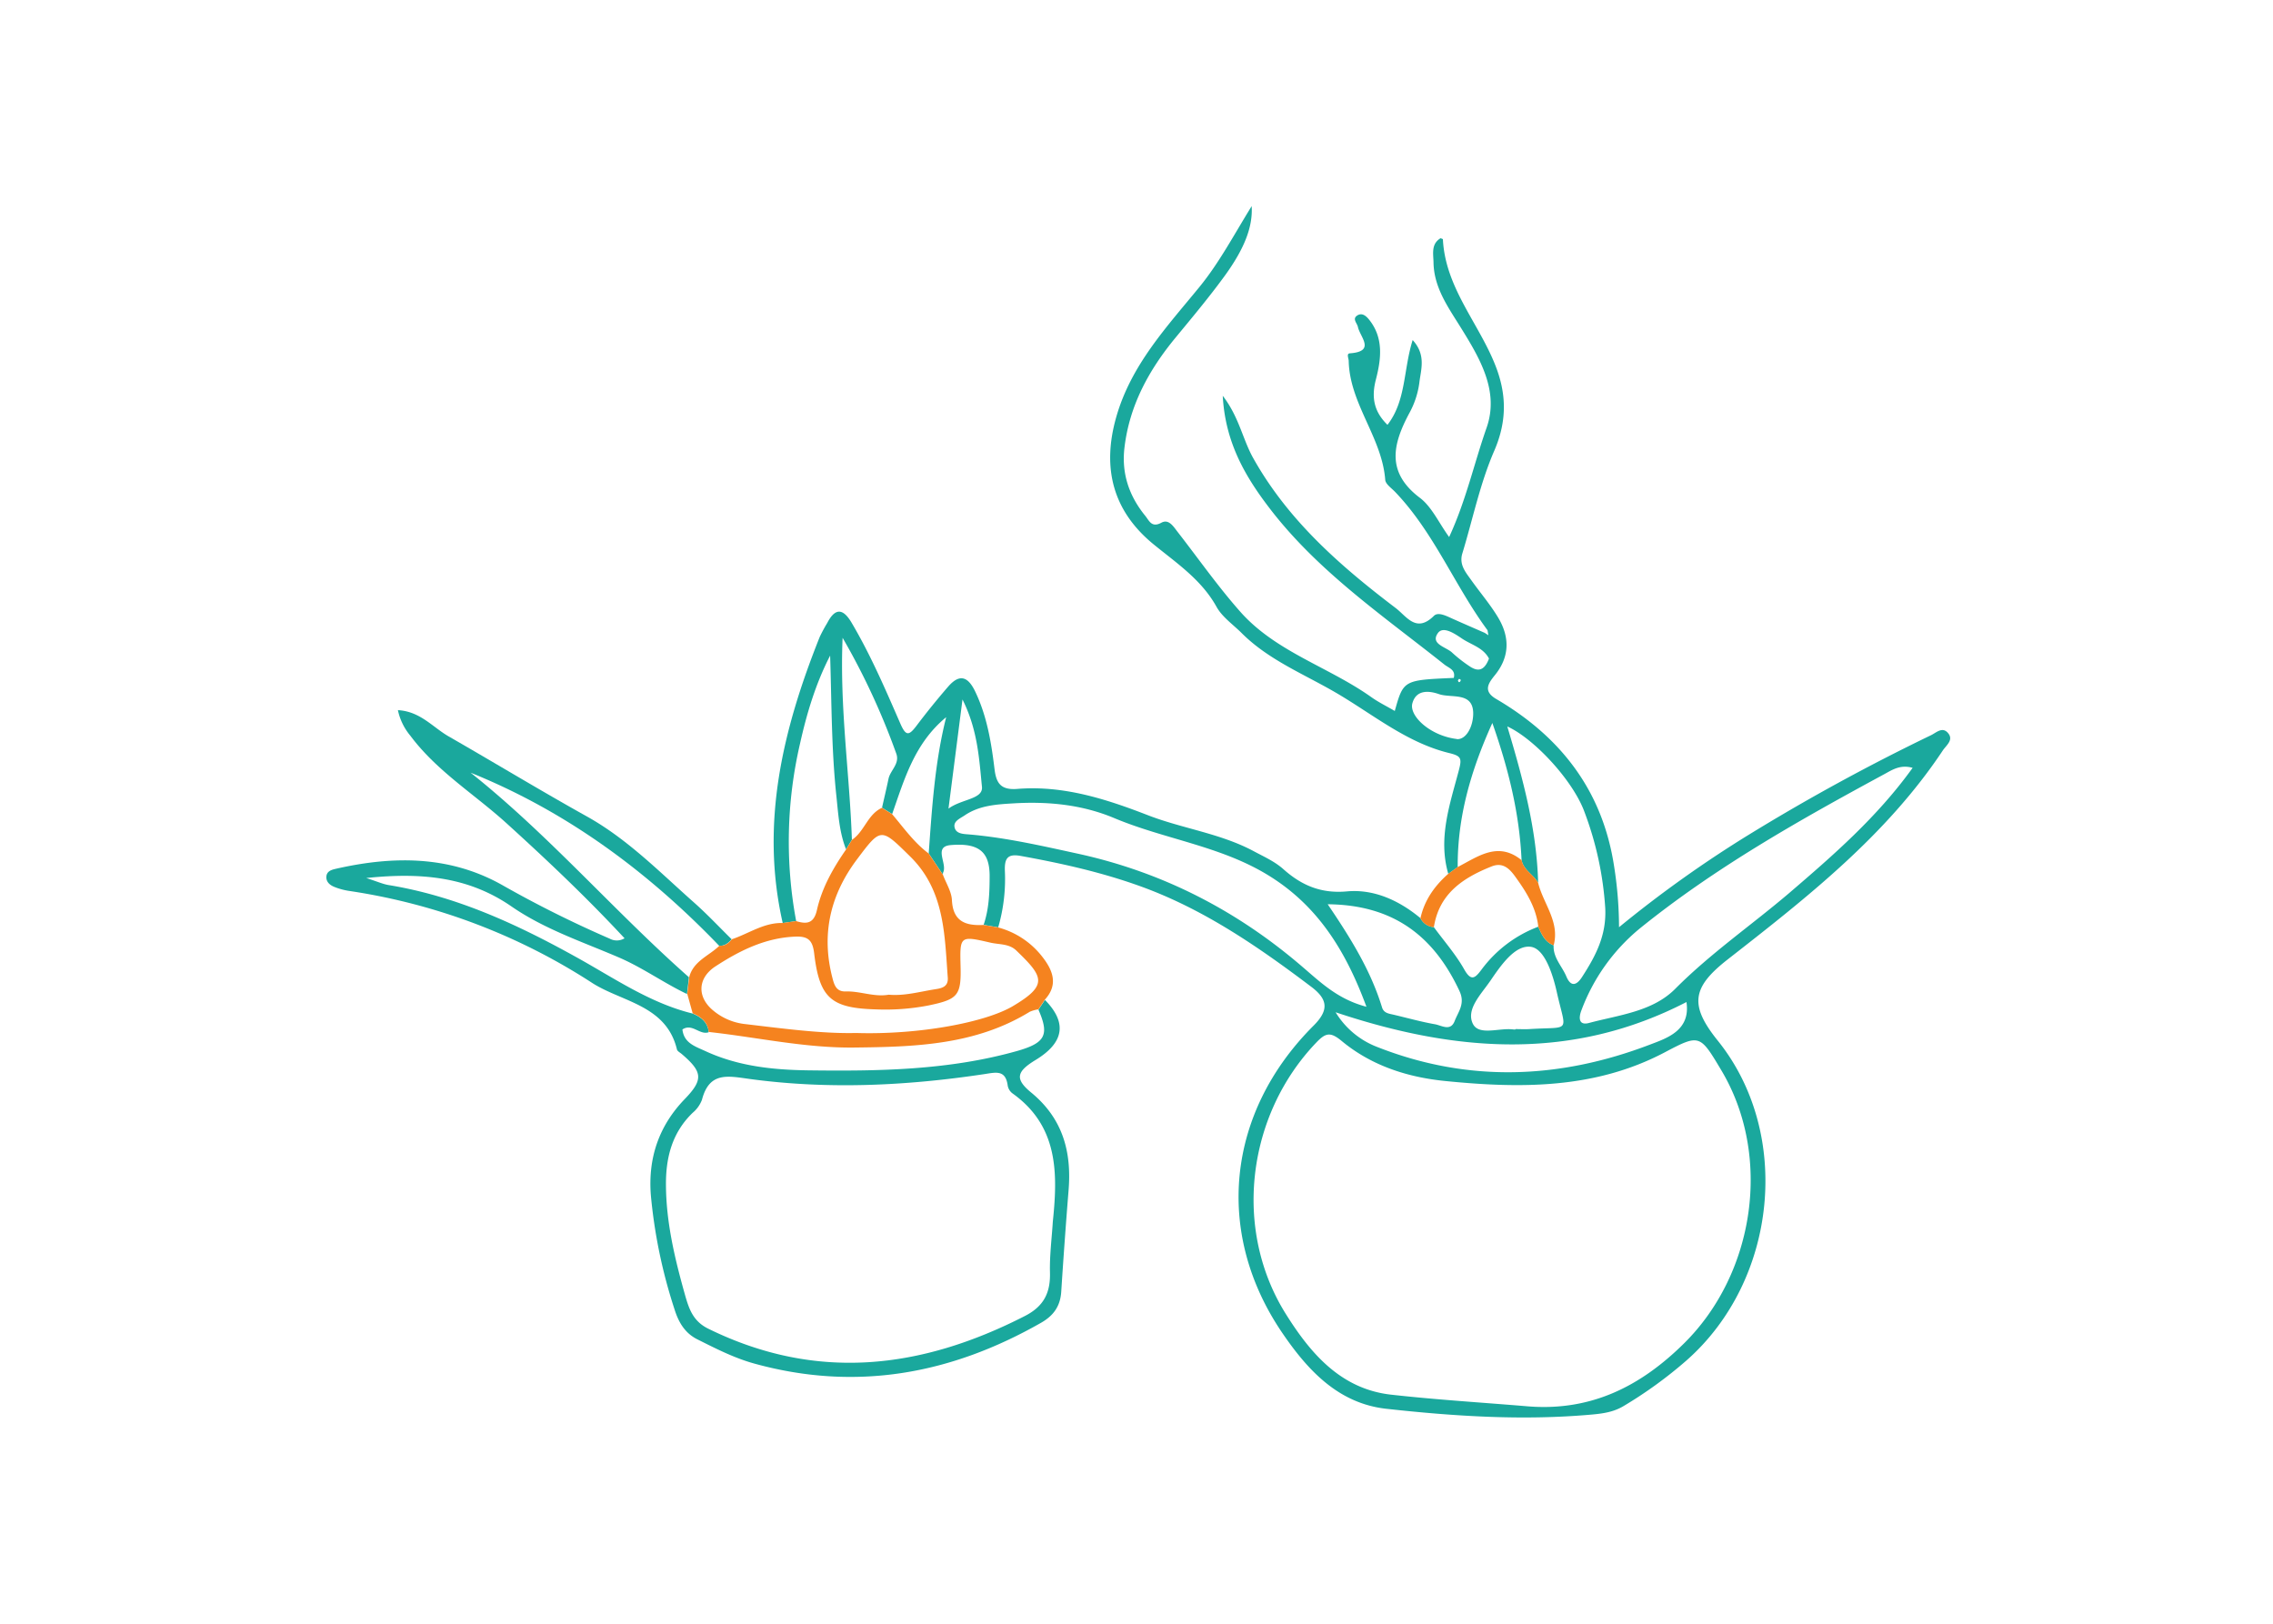<svg xmlns="http://www.w3.org/2000/svg" viewBox="0 0 700 500"><title>garbhadan and Atungal</title><path d="M599.77,225.56c-1.7-1.78-3.51.07-5.1.84A630.06,630.06,0,0,0,539,256.77a364.3,364.3,0,0,0-40.4,28.75,121.45,121.45,0,0,0-1.49-18.59c-3.51-23.34-16.37-40-36.33-51.69-4.14-2.42-2.45-4.82-.4-7.35,4.6-5.67,4.58-11.73,1-17.71-2.39-4-5.5-7.62-8.23-11.46-1.75-2.47-3.87-4.82-2.8-8.31,3.22-10.57,5.46-21.57,9.84-31.63,4-9.27,3.79-17.63.22-26.54-5.17-12.92-15.31-23.78-16.05-38.55,0-.1-.36-.18-.71-.34-3,1.79-2.22,4.85-2.18,7.49.13,7.71,4.48,13.73,8.33,19.92,5.93,9.54,12,19.7,8,31-3.84,10.95-6.33,22.41-11.52,33.61-3.19-4.39-5.33-9.28-9-12.07-10.47-7.89-8.37-16.53-3.26-26.08a26.67,26.67,0,0,0,3.08-9.32c.45-4,2.2-8.53-2.05-13.19-2.89,9.21-2,18.7-7.76,26.11-4.23-4.13-5-8.55-3.54-14.05,1.58-6.15,2.42-12.64-2.06-18.27-.87-1.1-2.12-2.29-3.6-1.42-1.8,1.06-.16,2.37.1,3.61.66,3.1,5.56,7.53-2.47,8.11-1.14.08-.39,1.47-.37,2.35.31,13.25,10.26,23.54,11.25,36.61.1,1.32,1.94,2.55,3.06,3.73,12,12.53,18.29,28.83,28.44,42.58l.27,1.54-1.12-.73c-3.22-1.41-6.45-2.81-9.66-4.24-2-.88-4.64-2.35-6-1-5.46,5.41-8.39.16-11.79-2.42-17.12-13-33.14-27-43.87-46.18-3.25-5.8-4.35-12.67-9.37-19.16.78,14.48,7,25,14.71,35,14.87,19.27,34.79,32.83,53.53,47.74,1.37,1.09,3.56,1.61,2.91,4.13-15.5.67-15.5.67-18.17,10.18-2.47-1.45-5-2.67-7.24-4.27-13-9.23-29.14-13.85-40.08-26-7-7.85-13.09-16.57-19.58-24.9-1.3-1.66-2.7-4.05-5-2.79-3,1.62-3.74-.65-4.92-2.1-5-6.12-7.37-13.07-6.43-21,1.54-13.09,7.59-24.05,15.82-34,5.09-6.17,10.23-12.32,14.94-18.77,6.23-8.54,8.8-15.28,8.42-21.63-5.56,9-10,17.44-16.07,24.88-10.08,12.33-21.07,24-25.65,40.12-4.44,15.65-1.05,28.87,11.49,39.13,7.05,5.77,14.75,10.87,19.4,19.25,1.75,3.16,5.1,5.45,7.75,8.1,8.32,8.32,19.26,12.64,29.15,18.43,11.3,6.61,21.65,15.3,34.71,18.5,3.79.92,4,1.62,3,5.4-2.73,10.36-6.44,20.79-3.23,31.81l2.9-2.09c-.1-15.24,3.93-29.48,10.67-44.37,5.07,14.44,8.35,28,9,42.25.64,3.11,3.7,4.45,5.1,7-.42-16.51-4.74-32.28-9.5-48.18,8.14,3.66,20.25,16.59,23.8,26.41a101.94,101.94,0,0,1,6.36,29.43c.45,8.48-2.94,14.81-7.13,21.3-1.79,2.78-3.52,3-4.85-.17s-4.11-5.78-3.91-9.57c-2.64-1-3.71-3.37-4.72-5.74a38.74,38.74,0,0,0-17.53,13.27c-1.86,2.45-3.1,3.76-5.29-.14-2.6-4.61-6.19-8.68-9.35-13a5,5,0,0,1-4.13-2.77c-6.58-5.46-14.33-9-22.66-8.23-8,.73-14-1.91-19.53-6.83-2.7-2.4-5.89-3.8-9-5.47-10.27-5.54-21.94-7-32.61-11.11-13.11-5.09-26.21-9.28-40.36-8.15-5.19.42-6.49-1.91-7-6.1-1-8.18-2.31-16.27-5.94-23.86-2.29-4.8-4.91-5.51-8.38-1.49s-6.64,7.94-9.75,12.06c-2.28,3-3.22,3.2-4.92-.69-4.59-10.53-9.13-21.11-15-31.05-2.56-4.36-5-4.82-7.51,0a46.59,46.59,0,0,0-2.34,4.34c-11.34,28.38-18.39,57.33-11.39,88.09l4.14-.59a133.26,133.26,0,0,1,1.17-54.57c2.08-9.33,4.8-18.48,9.29-27.19.47,14.43.39,28.8,1.91,43.1.6,5.61.89,11.25,3,16.56.59-1,1.19-1.95,1.79-2.93-.68-20.33-3.79-40.56-2.86-62.21A217.54,217.54,0,0,1,276,232c1.19,3.19-1.79,5.13-2.37,7.81-.63,3-1.33,5.94-2,8.91l3.12,1.95c3.77-10.73,6.88-21.79,16.64-29.83-3.49,13.82-4.37,27.89-5.38,41.95l4.37,6.55a2.24,2.24,0,0,1,.08-.7c1.34-2.73-3.11-7.94,2.31-8.41,8.81-.76,11.91,2.22,12,9.23,0,5.19-.15,10.35-1.85,15.33l4.49.77a53.34,53.34,0,0,0,2.05-17.49c-.1-3.56.69-5.25,4.78-4.52,12.3,2.22,24.48,4.92,36.26,9.11,19.77,7,36.82,18.73,53.38,31.25,5.2,3.93,5.33,7.28.57,12-26.57,26.58-30.67,63.57-9.52,94.59,7.67,11.23,17.1,21.66,32,23.31,21.13,2.33,42.31,3.69,63.58,1.75,3.33-.31,6.5-.8,9.44-2.56a132.26,132.26,0,0,0,19.34-14c28.12-24.66,32.7-70,9.73-98.54-8.75-10.87-8-16.35,2.89-24.9,24.49-19.13,49-38.24,66.49-64.6C599.55,229.35,601.8,227.71,599.77,225.56Zm-151.13,2c-8.26-1-14.76-7.16-13.68-11,1.23-4.44,5.45-3.77,8.16-2.83,3.78,1.33,10.45-.79,10.57,5.8C453.76,223.55,451.6,227.81,448.64,227.6Zm.36-18c0-.1.16-.27.24-.41s.34,0,.43,0,.22.35.16.45C449.51,210.23,449.19,210.2,449,209.56Zm4.19-4a42.81,42.81,0,0,1-6.14-4.74c-1.94-1.66-6.57-2.55-4.25-5.85,1.65-2.35,5.34.26,7.49,1.7,2.82,1.89,6.54,2.78,8.26,6.13C457.53,205.48,456,207.17,453.19,205.54Zm5.62,96.7c3.23-4.74,7.7-11.43,12.68-10.7,4.18.62,6.69,8.32,7.92,13.82,2.91,13,4.64,10.69-8.45,11.51-1.41.09-2.82,0-4.23,0V317a5.45,5.45,0,0,1-.7,0c-4.27-.57-10.48,2-12.4-1.66C451.35,310.87,456.13,306.16,458.81,302.24Zm60.56,6.32c1.32,8.75-6.07,11.12-11.25,13.09-27.77,10.61-55.9,11.79-84,.72a25.74,25.74,0,0,1-12.8-10.68C448.6,324.17,484.27,326.68,519.37,308.56Zm-69.89-3.37c1.81,3.87-.39,6.31-1.49,9.18-1.28,3.34-4.1,1.33-6.13,1-4.38-.77-8.67-2-13-3-1.43-.31-2.75-.56-3.25-2.2-3.45-11.27-9.57-21.2-16.73-31.74C429.28,278.63,441.62,288.39,449.48,305.19ZM292.1,249c1.5-11.7,2.82-21.92,4.31-33.61,4.69,9.33,5.14,18.34,6,26.93C302.74,246.14,296.16,246,292.1,249ZM401.43,298c-20.29-17.54-43.38-29.45-69.65-35.16-11-2.39-22-4.92-33.34-5.89-1.74-.15-4.18-.14-4.5-2.39-.24-1.76,1.79-2.56,3.13-3.47,4.5-3.07,9.76-3.39,14.89-3.7,10.67-.65,21.21.34,31.19,4.53,15.36,6.44,32.26,8.51,46.86,17.26,15.54,9.31,24.34,23.31,30.8,40.83C412.11,307.74,406.87,302.65,401.43,298ZM530.12,329.6c15.66,26.25,10.37,62.4-11.43,84C505,427.17,489.5,434.78,469.88,433c-13.86-1.15-27.76-2-41.57-3.55-15.56-1.78-24.88-12.95-32.35-24.88-16.4-26.22-11.88-61.34,9.44-83.57,2.87-3,4.34-3.31,7.81-.43,9.11,7.55,20.15,11.13,31.8,12.3,23.19,2.32,46.15,2.51,67.63-8.8C523.43,318.38,523.5,318.5,530.12,329.6ZM551,275c-11.62,9.89-24.21,18.56-35.06,29.46-7,7.07-17.32,8.06-26.58,10.54-3.11.84-3.3-1.46-2.3-4a59.48,59.48,0,0,1,17.82-25c23.28-18.84,49.26-33.45,75.47-47.64,2.4-1.3,4.87-3,8.67-1.92C578.08,251.65,564.58,263.35,551,275Z" style="fill:#1aa89d"/><path d="M317.58,336.44c-5.14-4.22-4.51-6.48,1.36-10.05,8.8-5.35,9.75-11.48,2.86-18.49-.66,1-1.32,2-2,3,3.41,7.79,2.18,10.28-6.74,12.78-21.05,5.91-42.65,6.19-64.27,5.91-10.84-.15-21.52-1.28-31.55-5.92-3.16-1.46-6.61-2.46-7.08-6.67,3.06-2,5.3,1.85,8.11.85-.31-3.06-2.35-4.63-4.93-5.74-13.24-3.23-24.31-11-36-17.45-18.2-10.1-36.89-18.73-57.65-22.12-1.76-.29-3.45-1.07-6.9-2.17,17.15-1.8,31.56-.32,44.71,8.74,10.12,7,21.86,10.89,33.07,15.71,7.39,3.18,13.85,7.87,21,11.27l.6-5.16c-23-20.3-43.09-43.79-67.25-63,29.59,11.94,54.58,30.44,76.55,53.3,1.7.11,2.84-.84,3.85-2-3.85-3.78-7.54-7.73-11.57-11.3-10.54-9.33-20.4-19.45-32.87-26.44-14.36-8-28.46-16.55-42.73-24.74-4.88-2.8-8.72-7.7-15.61-8.07a18.14,18.14,0,0,0,3.84,7.88c8.16,10.93,19.77,18,29.67,27,12.47,11.32,24.69,22.88,36.29,35.37a4.63,4.63,0,0,1-4.6.1,345.39,345.39,0,0,1-33.4-16.68c-16.13-8.94-33.36-8.8-50.83-4.84-1.28.29-2.93.69-3,2.49-.08,1.64,1.16,2.58,2.46,3.11a20.35,20.35,0,0,0,4.74,1.26,188.09,188.09,0,0,1,74.65,28.3c9.2,5.9,22.82,6.82,26.11,20.47.13.57,1,1,1.51,1.45,6.41,5.48,6.68,7.86.91,13.83-8.05,8.33-11.35,18.28-10.45,29.64a159.63,159.63,0,0,0,7.31,35.19c1.32,4.21,3.35,7.34,7,9.17,5.66,2.83,11.3,5.73,17.49,7.45,31.32,8.67,60.57,3.31,88.39-12.56,3.85-2.2,5.9-5.12,6.19-9.53q1-15.54,2.24-31C330.1,354.78,327.35,344.47,317.58,336.44Zm6.65,39.73c-.32,5.18-1,10.37-.88,15.54.19,6.28-1.82,10.5-7.69,13.51-32,16.38-64.24,20.3-97.57,3.91-4.63-2.28-5.86-6.06-7-9.92-3.2-11.34-6-22.8-6-34.71,0-8.31,2-15.81,8.21-21.82a9.7,9.7,0,0,0,2.87-4c2.32-8.89,8.11-7.31,15.08-6.38,24,3.21,48,2.05,71.92-1.55,3.6-.55,6.52-1.36,7.17,3.54a3.82,3.82,0,0,0,1.43,2.37C325.92,346.71,325.79,361.2,324.23,376.17Z" style="fill:#1aa89d"/><path d="M307.39,285.59l-4.49-.77c-5.46.29-9.41-1-9.74-7.63-.13-2.65-1.8-5.22-2.77-7.82L286,262.82c-4.5-3.35-7.69-7.91-11.26-12.12l-3.12-1.95c-4.44,2-5.39,7.29-9.24,9.85-.6,1-1.2,1.95-1.79,2.93-4,5.75-7.46,11.82-9,18.67-.93,4.17-3.11,4.45-6.41,3.43l-4.15.59c-5.79-.15-10.44,3.27-15.63,5-1,1.2-2.15,2.15-3.85,2-3.2,3.12-8,4.69-9.29,9.65-.21,1.72-.41,3.44-.61,5.16.56,2,1.11,4,1.67,6,2.59,1.11,4.63,2.68,4.94,5.74,14.87,1.63,29.52,4.95,44.63,4.8,18.84-.2,37.46-.73,54.21-11a10.09,10.09,0,0,1,2.69-.76l2-3c4.23-4.63,2.41-9.08-.76-13.14A25.53,25.53,0,0,0,307.39,285.59Zm-43.51-20.91c7.5-10,7.41-9.79,16.45-.91,10.6,10.43,10.56,24,11.55,37.25.23,3.09-2.24,3.34-4.19,3.65-4.63.75-9.21,2.05-14,1.63-4.52.8-8.82-1.16-13.29-1-2.76.07-3.44-1.84-4-4C252.84,287.81,255.64,275.66,263.88,264.68Zm48.06,45.13c-8.58,5.09-29.19,8.88-48.29,8.28-10.54.25-22.45-1.36-34.38-2.77a18.4,18.4,0,0,1-9.58-4.11c-5.09-4.16-4.87-10,.59-13.6,7.52-4.9,15.44-8.86,24.75-9.2,3.87-.14,5.23,1.19,5.7,5.13,1.64,13.81,5.18,16.88,19,17.28a69.86,69.86,0,0,0,16.17-1.2c9.06-1.89,10.15-3,9.92-12.05-.24-9.39-.22-9.48,9.16-7.31,2.7.63,5.79.29,8,2.43C321.37,300.76,322.88,303.32,311.94,309.81Z" style="fill:#f5831f"/><path d="M473.7,271.88c-1.4-2.56-4.46-3.9-5.1-7-7.28-5.92-13.41-1.12-19.71,2.12l-2.9,2.09c-4.19,3.71-7.32,8.09-8.54,13.66a5,5,0,0,0,4.13,2.77c1.6-10.38,9.05-15.25,17.84-18.74,4-1.57,6.09,1.57,7.86,4.06,3.1,4.36,5.85,9,6.46,14.53,1,2.37,2.09,4.7,4.73,5.74C480.42,283.81,475.26,278.29,473.7,271.88Z" style="fill:#f5831f"/></svg>